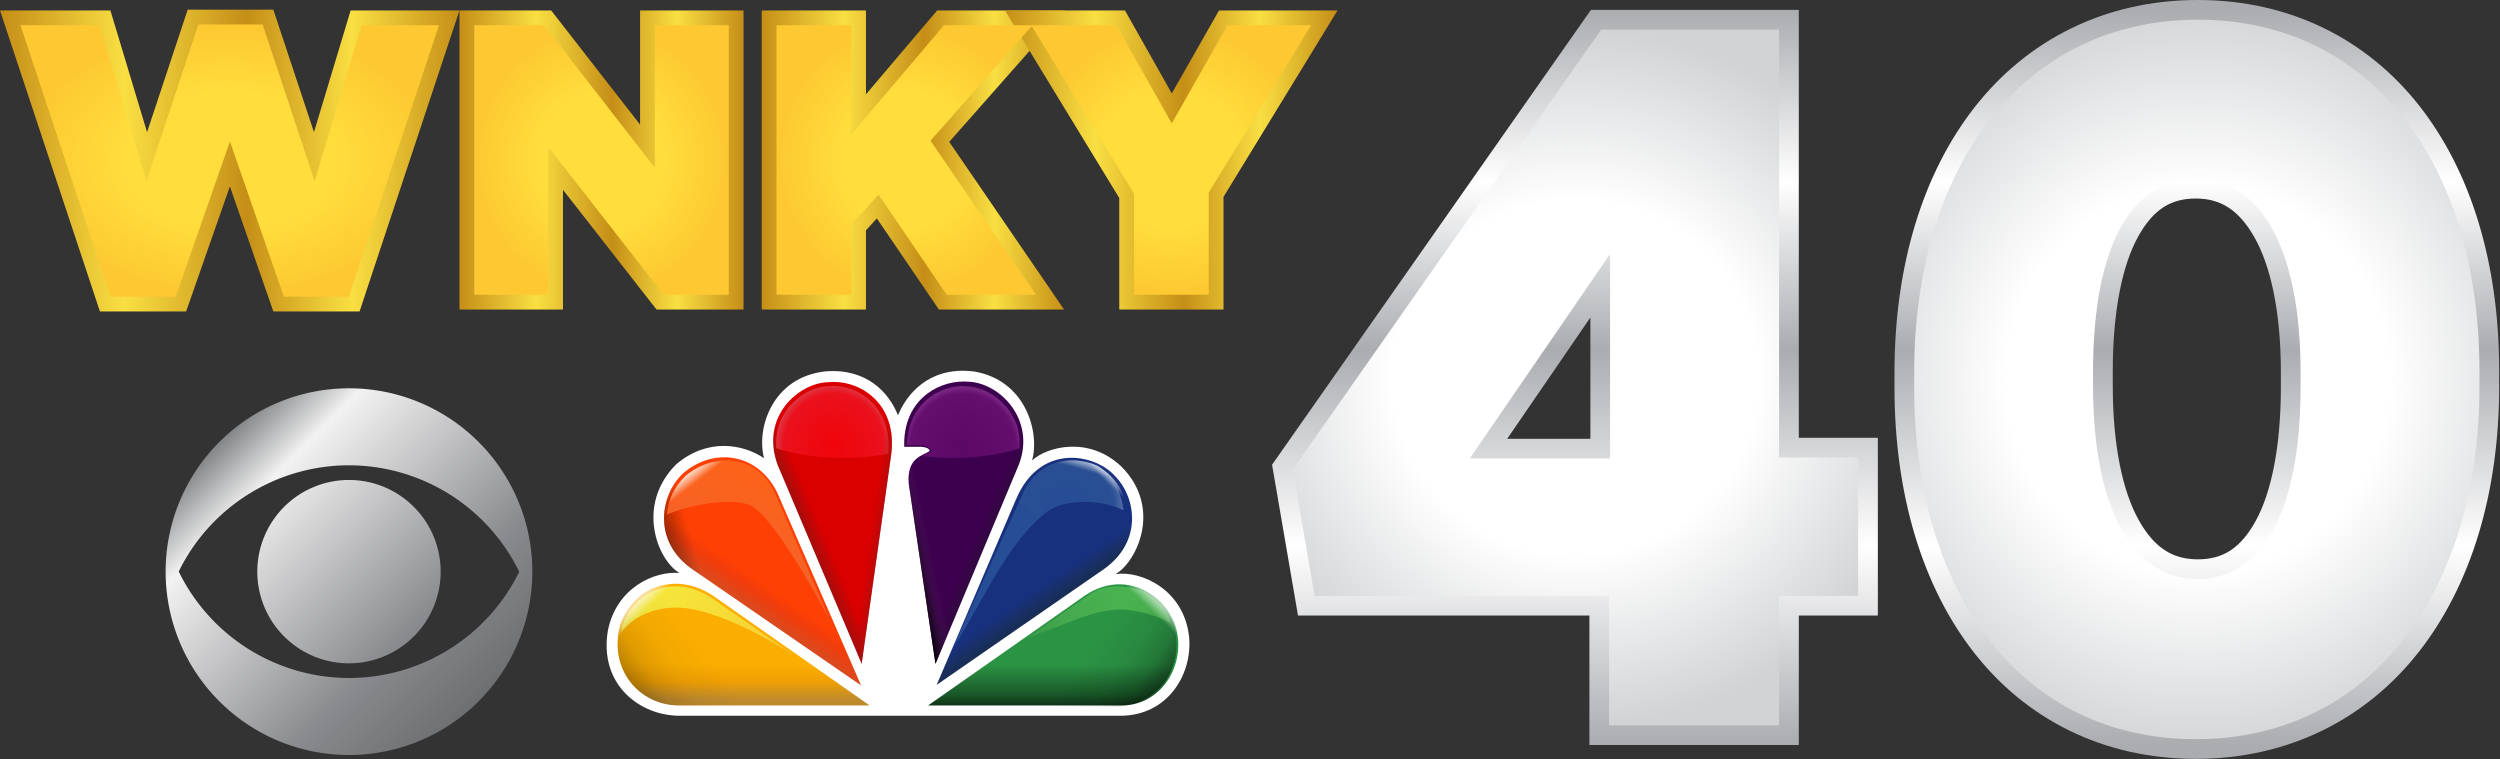 <?xml version="1.0" encoding="UTF-8" standalone="no"?>
<!-- Created with Inkscape (http://www.inkscape.org/) -->

<svg
   width="270.933mm"
   height="82.268mm"
   viewBox="0 0 270.933 82.268"
   version="1.1"
   id="svg17149"
   inkscape:version="1.1.2 (b8e25be833, 2022-02-05)"
   sodipodi:docname="WNKY_(2013).svg"
   xmlns:inkscape="http://www.inkscape.org/namespaces/inkscape"
   xmlns:sodipodi="http://sodipodi.sourceforge.net/DTD/sodipodi-0.dtd"
   xmlns:xlink="http://www.w3.org/1999/xlink"
   xmlns="http://www.w3.org/2000/svg"
   xmlns:svg="http://www.w3.org/2000/svg">
  <rect x="0" y="0" width="270.933" height="82.268" fill="#333333" stroke="none"/>
  <sodipodi:namedview
     id="namedview17151"
     pagecolor="#505050"
     bordercolor="#eeeeee"
     borderopacity="1"
     inkscape:pageshadow="0"
     inkscape:pageopacity="0"
     inkscape:pagecheckerboard="0"
     inkscape:document-units="mm"
     showgrid="false"
     inkscape:zoom="0.61355005"
     inkscape:cx="248.55348"
     inkscape:cy="123.86928"
     inkscape:window-width="1366"
     inkscape:window-height="715"
     inkscape:window-x="-8"
     inkscape:window-y="-8"
     inkscape:window-maximized="1"
     inkscape:current-layer="svg17149"
     inkscape:object-paths="true"
     inkscape:snap-intersection-paths="true"
     inkscape:snap-smooth-nodes="true"
     inkscape:snap-midpoints="true"
     inkscape:snap-bbox="true"
     inkscape:bbox-paths="true"
     inkscape:snap-bbox-edge-midpoints="true"
     inkscape:snap-bbox-midpoints="true"
     inkscape:bbox-nodes="true"
     inkscape:snap-page="true" />
  <defs
     id="defs17146">
    <linearGradient
       inkscape:collect="always"
       id="linearGradient51776">
      <stop
         style="stop-color:#c58e17;stop-opacity:1"
         offset="0"
         id="stop51766" />
      <stop
         style="stop-color:#f9df42;stop-opacity:1"
         offset="0.271"
         id="stop51768" />
      <stop
         style="stop-color:#c58e17;stop-opacity:1"
         offset="0.537"
         id="stop51770" />
      <stop
         style="stop-color:#f9df42;stop-opacity:1"
         offset="0.766"
         id="stop51772" />
      <stop
         style="stop-color:#c58e17;stop-opacity:1"
         offset="1"
         id="stop51774" />
    </linearGradient>
    <linearGradient
       inkscape:collect="always"
       id="linearGradient34904">
      <stop
         style="stop-color:#ffdd3c;stop-opacity:1"
         offset="0"
         id="stop34898" />
      <stop
         style="stop-color:#ffdd3c;stop-opacity:1"
         offset="0.509"
         id="stop34900" />
      <stop
         style="stop-color:#fdc832;stop-opacity:1"
         offset="1"
         id="stop34902" />
    </linearGradient>
    <linearGradient
       inkscape:collect="always"
       id="linearGradient25497">
      <stop
         style="stop-color:#aaacb0;stop-opacity:1;"
         offset="0"
         id="stop25493" />
      <stop
         style="stop-color:white;stop-opacity:1"
         offset="0.271"
         id="stop29174" />
      <stop
         style="stop-color:#aaacb0;stop-opacity:1"
         offset="0.537"
         id="stop29304" />
      <stop
         style="stop-color:white;stop-opacity:1"
         offset="0.766"
         id="stop28541" />
      <stop
         style="stop-color:#aaacb0;stop-opacity:1"
         offset="1"
         id="stop25495" />
    </linearGradient>
    <linearGradient
       inkscape:collect="always"
       id="linearGradient16174">
      <stop
         style="stop-color:#565859;stop-opacity:1"
         offset="0"
         id="stop16170" />
      <stop
         style="stop-color:#88898c;stop-opacity:1"
         offset="0.394"
         id="stop21244" />
      <stop
         style="stop-color:#f2f2f2;stop-opacity:1"
         offset="0.86"
         id="stop18614" />
      <stop
         style="stop-color:#838587;stop-opacity:1"
         offset="1"
         id="stop16172" />
    </linearGradient>
    <linearGradient
       inkscape:collect="always"
       id="linearGradient8344">
      <stop
         style="stop-color:white;stop-opacity:1;"
         offset="0"
         id="stop8340" />
      <stop
         style="stop-color:white;stop-opacity:1"
         offset="0.509"
         id="stop8650" />
      <stop
         style="stop-color:#d1d3d5;stop-opacity:1"
         offset="1"
         id="stop8342" />
    </linearGradient>
    <linearGradient
       gradientTransform="matrix(2.87,0,0,-2.786,-584.296,1330.935)"
       y2="393.973"
       x2="255.297"
       y1="385.18"
       x1="249.017"
       gradientUnits="userSpaceOnUse"
       id="path3122-4_1_">
      <stop
         id="stop85"
         style="stop-color:#000000"
         offset="0" />
      <stop
         id="stop87"
         style="stop-color:#000000;stop-opacity:0"
         offset="1" />
    </linearGradient>
    <linearGradient
       id="linearGradient239"
       gradientUnits="userSpaceOnUse"
       x1="151.598"
       y1="7.975"
       x2="-13.402"
       y2="-46.025"
       gradientTransform="matrix(-1.849,0,0,1.849,598.947,302.371)">
      <stop
         offset="0"
         style="stop-color:#3c994a;stop-opacity:1"
         id="stop235" />
      <stop
         id="stop1246"
         style="stop-color:#45aa4e;stop-opacity:1;"
         offset="0.295" />
      <stop
         offset="1"
         style="stop-color:#4db852;stop-opacity:1"
         id="stop237" />
    </linearGradient>
    <linearGradient
       gradientTransform="matrix(2.87,0,0,-2.786,-584.296,1330.935)"
       y2="364.888"
       x2="243.592"
       y1="339.549"
       x1="211.707"
       gradientUnits="userSpaceOnUse"
       id="path6995-6_1_">
      <stop
         id="stop127"
         style="stop-color:#000000"
         offset="0" />
      <stop
         id="stop129"
         style="stop-color:#000000;stop-opacity:0.192"
         offset="0.506" />
      <stop
         id="stop131"
         style="stop-color:#000000;stop-opacity:0.067"
         offset="0.691" />
      <stop
         id="stop133"
         style="stop-color:#000000;stop-opacity:0"
         offset="1" />
    </linearGradient>
    <linearGradient
       gradientTransform="matrix(1.849,0,0,1.849,-18.626,302.371)"
       y2="-85.746"
       x2="140.548"
       y1="-186.082"
       x1="129.041"
       gradientUnits="userSpaceOnUse"
       id="linearGradient1615">
      <stop
         id="stop1611"
         style="stop-color:#ffffff;stop-opacity:1"
         offset="0" />
      <stop
         id="stop1613"
         style="stop-color:#FFFFFF;stop-opacity:0"
         offset="1" />
    </linearGradient>
    <linearGradient
       gradientTransform="matrix(1.849,0,0,1.849,-18.626,302.371)"
       y2="-85.746"
       x2="140.548"
       y1="-186.082"
       x1="129.041"
       gradientUnits="userSpaceOnUse"
       id="linearGradient1694">
      <stop
         id="stop1690"
         style="stop-color:#ffffff;stop-opacity:0"
         offset="0" />
      <stop
         id="stop1692"
         style="stop-color:#ffffff;stop-opacity:1"
         offset="1" />
    </linearGradient>
    <linearGradient
       id="linearGradient1571-4">
      <stop
         style="stop-color:#fbae01;stop-opacity:1"
         offset="0"
         id="stop1567-5" />
      <stop
         style="stop-color:#ef9f04;stop-opacity:1"
         offset="0.41"
         id="stop1573-8" />
      <stop
         style="stop-color:#bf8b2d;stop-opacity:1"
         offset="0.789"
         id="stop1575-1" />
      <stop
         style="stop-color:#bb8826;stop-opacity:0.988"
         offset="1"
         id="stop1569-6" />
    </linearGradient>
    <linearGradient
       gradientTransform="matrix(-1.849,0,0,1.849,598.947,302.371)"
       y2="-46.025"
       x2="-13.402"
       y1="7.975"
       x1="151.598"
       gradientUnits="userSpaceOnUse"
       id="linearGradient1188-1">
      <stop
         id="stop1184-1"
         style="stop-color:#f7ce35;stop-opacity:1"
         offset="0" />
      <stop
         id="stop1186-4"
         style="stop-color:#f5ea3a;stop-opacity:1"
         offset="1" />
    </linearGradient>
    <linearGradient
       gradientTransform="matrix(-1.849,0,0,1.849,598.208,302.371)"
       y2="-71.184"
       x2="86.293"
       y1="-143.23"
       x1="91.779"
       gradientUnits="userSpaceOnUse"
       id="linearGradient1657-6">
      <stop
         id="stop1653-8"
         style="stop-color:#274d94;stop-opacity:1"
         offset="0" />
      <stop
         id="stop78960"
         style="stop-color:#294e93;stop-opacity:1;"
         offset="0.155" />
      <stop
         id="stop72035"
         style="stop-color:#4f6ea6;stop-opacity:1"
         offset="0.185" />
      <stop
         id="stop1655-3"
         style="stop-color:#3075af;stop-opacity:0.476"
         offset="1" />
    </linearGradient>
    <linearGradient
       gradientTransform="matrix(2.87,0,0,-2.786,-584.296,1330.935)"
       y2="364.886"
       x2="370.944"
       y1="339.547"
       x1="402.829"
       gradientUnits="userSpaceOnUse"
       id="linearGradient1903-9">
      <stop
         id="stop1895-2"
         style="stop-color:#9c1415;stop-opacity:1"
         offset="0" />
      <stop
         id="stop1901-1"
         style="stop-color:#9c1415;stop-opacity:0"
         offset="1" />
    </linearGradient>
    <linearGradient
       inkscape:collect="always"
       xlink:href="#linearGradient1747-4"
       id="linearGradient3939-3"
       gradientUnits="userSpaceOnUse"
       x1="86.978"
       y1="113.139"
       x2="79.461"
       y2="124.069"
       gradientTransform="matrix(0.208,0,0,0.209,59.678,35.709)" />
    <linearGradient
       inkscape:collect="always"
       id="linearGradient1747-4">
      <stop
         style="stop-color:#fe4004;stop-opacity:1"
         offset="0"
         id="stop1743-5" />
      <stop
         style="stop-color:#f13c0c;stop-opacity:1"
         offset="0.423"
         id="stop1749-6" />
      <stop
         style="stop-color:#da4a1e;stop-opacity:1"
         offset="1"
         id="stop1745-7" />
    </linearGradient>
    <linearGradient
       inkscape:collect="always"
       xlink:href="#linearGradient1909-0"
       id="linearGradient3936-4"
       gradientUnits="userSpaceOnUse"
       x1="114.443"
       y1="87.163"
       x2="107.845"
       y2="89.905"
       gradientTransform="matrix(0.208,0,0,0.209,59.678,35.709)" />
    <linearGradient
       inkscape:collect="always"
       id="linearGradient1909-0">
      <stop
         style="stop-color:#da0000;stop-opacity:1"
         offset="0"
         id="stop1905-6" />
      <stop
         style="stop-color:#a60d0c;stop-opacity:1"
         offset="1"
         id="stop1907-9" />
    </linearGradient>
    <linearGradient
       inkscape:collect="always"
       xlink:href="#linearGradient3232-4"
       id="linearGradient3933-1"
       gradientUnits="userSpaceOnUse"
       x1="188.735"
       y1="88.553"
       x2="201.554"
       y2="94.167"
       gradientTransform="matrix(0.208,0,0,0.209,59.678,35.709)" />
    <linearGradient
       inkscape:collect="always"
       id="linearGradient3232-4">
      <stop
         style="stop-color:#3d004e;stop-opacity:1"
         offset="0"
         id="stop3234-4" />
      <stop
         style="stop-color:#270f33;stop-opacity:1"
         offset="1"
         id="stop3236-5" />
    </linearGradient>
    <linearGradient
       inkscape:collect="always"
       xlink:href="#linearGradient1733-4"
       id="linearGradient3930-6"
       gradientUnits="userSpaceOnUse"
       x1="219.138"
       y1="114.948"
       x2="228.917"
       y2="129.13"
       gradientTransform="matrix(0.208,0,0,0.209,59.678,35.709)" />
    <linearGradient
       inkscape:collect="always"
       id="linearGradient1733-4">
      <stop
         style="stop-color:#18317f;stop-opacity:1"
         offset="0"
         id="stop1729-8" />
      <stop
         style="stop-color:#182e57;stop-opacity:1"
         offset="0.537"
         id="stop1735-1" />
      <stop
         style="stop-color:#182e57;stop-opacity:1"
         offset="1"
         id="stop1731-1" />
    </linearGradient>
    <linearGradient
       inkscape:collect="always"
       xlink:href="#linearGradient1563"
       id="linearGradient3927-3"
       gradientUnits="userSpaceOnUse"
       x1="235.377"
       y1="152.072"
       x2="235.377"
       y2="178.932"
       gradientTransform="matrix(0.208,0,0,0.209,59.678,35.709)" />
    <linearGradient
       inkscape:collect="always"
       id="linearGradient1563">
      <stop
         style="stop-color:#2b9344;stop-opacity:1;"
         offset="0"
         id="stop1559" />
      <stop
         style="stop-color:#195728;stop-opacity:1;"
         offset="0.539"
         id="stop1565" />
      <stop
         style="stop-color:black;stop-opacity:1"
         offset="1"
         id="stop1561" />
    </linearGradient>
    <linearGradient
       inkscape:collect="always"
       xlink:href="#path3122-4_1_"
       id="linearGradient1462-1"
       gradientUnits="userSpaceOnUse"
       gradientTransform="matrix(0.208,0,0,0.209,59.678,35.709)"
       x1="18.216"
       y1="96.52"
       x2="49.877"
       y2="87.8" />
    <linearGradient
       inkscape:collect="always"
       xlink:href="#linearGradient1571-4"
       id="linearGradient3924-3"
       gradientUnits="userSpaceOnUse"
       x1="58.282"
       y1="151.312"
       x2="58.282"
       y2="173.286"
       gradientTransform="matrix(0.208,0,0,0.209,59.678,35.709)" />
    <linearGradient
       inkscape:collect="always"
       xlink:href="#linearGradient1755-4"
       id="linearGradient3921-1"
       gradientUnits="userSpaceOnUse"
       x1="312.263"
       y1="18.672"
       x2="303.396"
       y2="42.958"
       gradientTransform="matrix(0.605,0,0,0.609,-102.351,36.142)" />
    <linearGradient
       inkscape:collect="always"
       id="linearGradient1755-4">
      <stop
         style="stop-color:#fe6413;stop-opacity:1"
         offset="0"
         id="stop1751-1" />
      <stop
         style="stop-color:#f4612e;stop-opacity:1"
         offset="1"
         id="stop1753-4" />
    </linearGradient>
    <linearGradient
       inkscape:collect="always"
       xlink:href="#linearGradient1694"
       id="linearGradient1784-7"
       gradientUnits="userSpaceOnUse"
       gradientTransform="matrix(0.605,0,0,0.609,-102.351,36.161)"
       x1="283.969"
       y1="22.52"
       x2="282.464"
       y2="20.563" />
    <linearGradient
       inkscape:collect="always"
       xlink:href="#linearGradient1188-1"
       id="linearGradient3915-9"
       gradientUnits="userSpaceOnUse"
       x1="303.382"
       y1="48.511"
       x2="275.152"
       y2="40.455"
       gradientTransform="matrix(0.605,0,0,0.609,-102.351,36.142)" />
    <linearGradient
       inkscape:collect="always"
       xlink:href="#linearGradient3889"
       id="linearGradient3906-0"
       gradientUnits="userSpaceOnUse"
       x1="331.81"
       y1="-4.698"
       x2="329.512"
       y2="27.299"
       gradientTransform="matrix(0.605,0,0,0.609,-102.351,36.142)" />
    <linearGradient
       inkscape:collect="always"
       id="linearGradient3889">
      <stop
         style="stop-color:white;stop-opacity:1;"
         offset="0"
         id="stop3891" />
      <stop
         style="stop-color:white;stop-opacity:0;"
         offset="1"
         id="stop3893" />
    </linearGradient>
    <radialGradient
       inkscape:collect="always"
       xlink:href="#linearGradient2233-7"
       id="radialGradient2223-6"
       cx="92.637"
       cy="28.082"
       fx="92.637"
       fy="28.082"
       r="3.137"
       gradientTransform="matrix(2.058,0,0,2.128,-92.909,-14.306)"
       gradientUnits="userSpaceOnUse" />
    <linearGradient
       inkscape:collect="always"
       id="linearGradient2233-7">
      <stop
         style="stop-color:#5c0866;stop-opacity:1"
         offset="0"
         id="stop2225-7" />
      <stop
         style="stop-color:#640e6d;stop-opacity:1"
         offset="0.827"
         id="stop2227-5" />
      <stop
         style="stop-color:#782380;stop-opacity:1"
         offset="0.907"
         id="stop2229-2" />
      <stop
         style="stop-color:#5f2e6a;stop-opacity:1"
         offset="1"
         id="stop2231-0" />
    </linearGradient>
    <linearGradient
       inkscape:collect="always"
       xlink:href="#linearGradient239"
       id="linearGradient4079-8-7"
       gradientUnits="userSpaceOnUse"
       gradientTransform="matrix(-0.181,0,0,0.185,120.966,67.238)"
       x1="92.636"
       y1="-13.579"
       x2="15.041"
       y2="-38.037" />
    <linearGradient
       inkscape:collect="always"
       xlink:href="#linearGradient1657-6"
       id="linearGradient79430"
       x1="103.701"
       y1="329.269"
       x2="90.594"
       y2="327.43"
       gradientUnits="userSpaceOnUse"
       gradientTransform="matrix(0.581,0,0,0.581,38.697,-132.899)" />
    <radialGradient
       inkscape:collect="always"
       xlink:href="#linearGradient1657-6"
       id="radialGradient1659-1"
       cx="37.72"
       cy="23.706"
       fx="37.72"
       fy="23.706"
       r="4.788"
       gradientTransform="matrix(6.668,0,0,5.638,-143.445,-82.343)"
       gradientUnits="userSpaceOnUse" />
    <linearGradient
       inkscape:collect="always"
       xlink:href="#path6995-6_1_"
       id="linearGradient1522-5"
       gradientUnits="userSpaceOnUse"
       gradientTransform="matrix(0.208,0,0,0.209,59.678,35.709)"
       x1="20.818"
       y1="194.399"
       x2="68.238"
       y2="160.536" />
    <linearGradient
       inkscape:collect="always"
       xlink:href="#path6995-6_1_"
       id="linearGradient1556-9"
       gradientUnits="userSpaceOnUse"
       gradientTransform="matrix(-0.208,0,0,0.209,122.377,35.809)"
       x1="20.818"
       y1="194.399"
       x2="68.238"
       y2="160.536" />
    <linearGradient
       inkscape:collect="always"
       xlink:href="#linearGradient1615"
       id="linearGradient1608-6"
       gradientUnits="userSpaceOnUse"
       gradientTransform="matrix(0.208,0,0,0.209,59.678,35.709)"
       x1="25.603"
       y1="120.321"
       x2="29.407"
       y2="124.266" />
    <linearGradient
       inkscape:collect="always"
       xlink:href="#linearGradient1615"
       id="linearGradient1608-9-5"
       gradientUnits="userSpaceOnUse"
       gradientTransform="matrix(-0.208,0,0,0.209,122.742,35.809)"
       x1="25.603"
       y1="120.321"
       x2="29.407"
       y2="124.266" />
    <linearGradient
       inkscape:collect="always"
       xlink:href="#linearGradient1615"
       id="linearGradient1727-5"
       x1="40.169"
       y1="21.682"
       x2="39.689"
       y2="22.17"
       gradientUnits="userSpaceOnUse"
       gradientTransform="matrix(1.814,0,0,1.789,40.488,9.42)" />
    <linearGradient
       inkscape:collect="always"
       xlink:href="#linearGradient1615"
       id="linearGradient1814-6"
       gradientUnits="userSpaceOnUse"
       x1="38.264"
       y1="20.412"
       x2="37.995"
       y2="21.324"
       gradientTransform="matrix(1.814,0,0,1.789,40.488,9.42)" />
    <radialGradient
       inkscape:collect="always"
       xlink:href="#linearGradient1859-4"
       id="radialGradient1853-6"
       cx="806.913"
       cy="261.959"
       fx="806.913"
       fy="261.959"
       r="29.73"
       gradientTransform="matrix(0.205,0,0,0.212,-80.83,-10.411)"
       gradientUnits="userSpaceOnUse" />
    <linearGradient
       inkscape:collect="always"
       id="linearGradient1859-4">
      <stop
         style="stop-color:#f00409;stop-opacity:1"
         offset="0"
         id="stop1855-3" />
      <stop
         style="stop-color:#ea111d;stop-opacity:1"
         offset="0.827"
         id="stop1863-4" />
      <stop
         style="stop-color:#db434e;stop-opacity:1"
         offset="1"
         id="stop1857-2" />
    </linearGradient>
    <linearGradient
       inkscape:collect="always"
       xlink:href="#linearGradient1903-9"
       id="linearGradient1892-2"
       gradientUnits="userSpaceOnUse"
       gradientTransform="matrix(0.208,0,0,0.209,59.678,35.709)"
       x1="145.185"
       y1="95.198"
       x2="137.169"
       y2="94.08" />
    <linearGradient
       inkscape:collect="always"
       xlink:href="#linearGradient2284"
       id="linearGradient2277-5"
       gradientUnits="userSpaceOnUse"
       gradientTransform="matrix(0.208,0,0,0.209,59.678,35.709)"
       x1="166.547"
       y1="92.18"
       x2="157.177"
       y2="94.167" />
    <linearGradient
       inkscape:collect="always"
       id="linearGradient2284">
      <stop
         style="stop-color:#5a2466;stop-opacity:0"
         offset="0"
         id="stop2280" />
      <stop
         style="stop-color:black;stop-opacity:1"
         offset="1"
         id="stop2282" />
    </linearGradient>
    <radialGradient
       inkscape:collect="always"
       xlink:href="#linearGradient8344"
       id="radialGradient8346"
       cx="163.07"
       cy="44.499"
       fx="163.07"
       fy="44.499"
       r="28.68"
       gradientTransform="matrix(1.268,0,0,1.231,-46.908,-16.466)"
       gradientUnits="userSpaceOnUse" />
    <radialGradient
       inkscape:collect="always"
       xlink:href="#linearGradient8344"
       id="radialGradient12282"
       cx="226.117"
       cy="44.699"
       fx="226.117"
       fy="44.699"
       r="28.68"
       gradientTransform="matrix(1.33,0,0,1.342,-77.726,-21.505)"
       gradientUnits="userSpaceOnUse" />
    <clipPath
       id="clipPath2999"
       clipPathUnits="userSpaceOnUse">
      <path
         inkscape:connector-curvature="0"
         id="path3001"
         d="M 15,15 H 618 V 645 H 15 Z" />
    </clipPath>
    <clipPath
       id="clipPath3013"
       clipPathUnits="userSpaceOnUse">
      <path
         inkscape:connector-curvature="0"
         id="path3015-0"
         d="M 15,15 H 627 V 645 H 15 Z" />
    </clipPath>
    <clipPath
       id="clipPath3021"
       clipPathUnits="userSpaceOnUse">
      <path
         inkscape:connector-curvature="0"
         id="path3023"
         d="M 14,14 H 619 V 646 H 14 Z" />
    </clipPath>
    <clipPath
       id="clipPath3055"
       clipPathUnits="userSpaceOnUse">
      <path
         inkscape:connector-curvature="0"
         id="path3057"
         d="M 15,15 H 627 V 645 H 15 Z" />
    </clipPath>
    <clipPath
       id="clipPath3087"
       clipPathUnits="userSpaceOnUse">
      <path
         inkscape:connector-curvature="0"
         id="path3089"
         d="M 0,0 H 642 V 660 H 0 Z" />
    </clipPath>
    <clipPath
       clipPathUnits="userSpaceOnUse"
       id="clipPath3095">
      <path
         inkscape:connector-curvature="0"
         d="M 15,15 H 627 V 645 H 15 Z"
         id="path3097" />
    </clipPath>
    <clipPath
       clipPathUnits="userSpaceOnUse"
       id="clipPath3081">
      <path
         inkscape:connector-curvature="0"
         d="M 15,15 H 627 V 645 H 15 Z"
         id="path3083" />
    </clipPath>
    <clipPath
       clipPathUnits="userSpaceOnUse"
       id="clipPath3049">
      <path
         inkscape:connector-curvature="0"
         d="M 15,15 H 627 V 645 H 15 Z"
         id="path3051" />
    </clipPath>
    <filter
       inkscape:collect="always"
       id="filter4743"
       x="-0.24"
       width="1.48"
       y="-0.24"
       height="1.48">
      <feGaussianBlur
         inkscape:collect="always"
         stdDeviation="18.516"
         id="feGaussianBlur4745" />
    </filter>
    <clipPath
       clipPathUnits="userSpaceOnUse"
       id="clipPath4749">
      <path
         d="M 92.594,0 C 41.486,-9.9999997e-7 0,41.486 0,92.594 0,143.702 41.486,185.156 92.594,185.156 143.702,185.156 185.156,143.702 185.156,92.594 185.156,41.486 143.702,0 92.594,0 Z m -3.406,39.5 c 0.915,-0.018 1.833,-0.012 2.75,0 30.87,-0.128 61.29,15.769 78.187,41.719 2.262,3.355 5.248,8.747 6.406,11.375 C 166.029,115.033 146.031,132.66 122.562,140.531 92.012,151.365 55.798,144.824 31.719,122.906 22.047,114.505 14.586,103.611 8.594,92.594 11.139,88.495 14.014,82.719 17.312,78.375 33.419,55.073 60.826,40.054 89.188,39.5 Z m 3.375,8.562 c -24.575,0 -44.5,19.925 -44.5,44.5 0,24.575 19.925,44.531 44.5,44.531 24.575,0 44.531,-19.957 44.531,-44.531 0,-24.575 -19.957,-44.5 -44.531,-44.5 z"
         style="fill:#e6e6e6;filter:url(#filter4743)"
         id="path4751"
         inkscape:connector-curvature="0" />
    </clipPath>
    <linearGradient
       inkscape:collect="always"
       xlink:href="#linearGradient16174"
       id="linearGradient16176"
       x1="37.964"
       y1="37.506"
       x2="5.68"
       y2="5.223"
       gradientUnits="userSpaceOnUse"
       gradientTransform="translate(16.806,39.401)" />
    <linearGradient
       inkscape:collect="always"
       xlink:href="#linearGradient25497"
       id="linearGradient25499"
       x1="173.745"
       y1="36.199"
       x2="173.745"
       y2="-38.399"
       gradientUnits="userSpaceOnUse"
       gradientTransform="translate(16.806,39.401)" />
    <linearGradient
       inkscape:collect="always"
       xlink:href="#linearGradient25497"
       id="linearGradient32048"
       x1="173.745"
       y1="36.199"
       x2="173.745"
       y2="-38.399"
       gradientUnits="userSpaceOnUse"
       gradientTransform="translate(16.806,39.401)" />
    <radialGradient
       inkscape:collect="always"
       xlink:href="#linearGradient34904"
       id="radialGradient32730"
       cx="7.077"
       cy="-23.111"
       fx="7.077"
       fy="-23.111"
       r="21.234"
       gradientTransform="matrix(1,0,0,0.65,16.236,31.322)"
       gradientUnits="userSpaceOnUse" />
    <radialGradient
       inkscape:collect="always"
       xlink:href="#linearGradient34904"
       id="radialGradient32738"
       cx="44.232"
       cy="-23.169"
       fx="44.232"
       fy="-23.169"
       r="12.912"
       gradientTransform="matrix(1,0,0,1.059,16.806,40.768)"
       gradientUnits="userSpaceOnUse" />
    <radialGradient
       inkscape:collect="always"
       xlink:href="#linearGradient34904"
       id="radialGradient32746"
       cx="75.155"
       cy="-23.169"
       fx="75.155"
       fy="-23.169"
       r="13.166"
       gradientTransform="matrix(1,0,0,1.039,16.806,40.295)"
       gradientUnits="userSpaceOnUse" />
    <radialGradient
       inkscape:collect="always"
       xlink:href="#linearGradient34904"
       id="radialGradient32754"
       cx="102.037"
       cy="-23.169"
       fx="102.037"
       fy="-23.169"
       r="14.201"
       gradientTransform="matrix(1,0,0,0.963,16.806,38.54)"
       gradientUnits="userSpaceOnUse" />
    <linearGradient
       inkscape:collect="always"
       xlink:href="#linearGradient51776"
       id="linearGradient42482"
       x1="-16.806"
       y1="-23.11"
       x2="29.819"
       y2="-23.11"
       gradientUnits="userSpaceOnUse"
       gradientTransform="translate(16.806,39.401)" />
    <linearGradient
       inkscape:collect="always"
       xlink:href="#linearGradient51776"
       id="linearGradient42490"
       x1="29.819"
       y1="-23.169"
       x2="58.643"
       y2="-23.169"
       gradientUnits="userSpaceOnUse"
       gradientTransform="translate(16.806,39.401)" />
    <linearGradient
       inkscape:collect="always"
       xlink:href="#linearGradient51776"
       id="linearGradient42693"
       x1="60.489"
       y1="-23.169"
       x2="91.296"
       y2="-23.169"
       gradientUnits="userSpaceOnUse"
       gradientTransform="translate(16.806,39.401)" />
    <linearGradient
       inkscape:collect="always"
       xlink:href="#linearGradient51776"
       id="linearGradient42701"
       x1="85.165"
       y1="-23.169"
       x2="118.915"
       y2="-23.169"
       gradientUnits="userSpaceOnUse"
       gradientTransform="translate(16.806,39.401)" />
  </defs>
  <g
     id="g64798"
     style="stroke:none;stroke-width:0.936"
     transform="scale(1.068)">
    <path
       style="color:black;-inkscape-font-specification:'Gotham Heavy';solid-color:black;fill:url(#linearGradient42482);stroke:none;stroke-width:0.936;-inkscape-stroke:none"
       d="M 19.047,0.98 14.924,13.41 11.203,1.059 H 0 l 10.139,30.543 h 1.082 7.668 l 4.439,-12.689 4.406,12.689 h 8.754 L 46.625,1.059 H 35.58 L 31.859,13.41 27.736,0.98 Z m 2.164,3 h 4.359 l 6.426,19.371 5.812,-19.293 H 42.469 L 34.322,28.602 H 29.869 L 23.338,9.801 16.76,28.602 H 12.303 L 4.156,4.059 h 4.816 l 5.812,19.293 z"
       id="path4642" />
    <path
       style="color:black;-inkscape-font-specification:'Gotham Heavy';solid-color:black;fill:url(#linearGradient42490);stroke:none;stroke-width:0.936;-inkscape-stroke:none"
       d="M 46.625,1.059 V 31.406 h 1.5 9.002 V 19.26 l 9.488,12.146 h 8.834 V 1.059 h -10.5 V 12.645 L 55.93,1.059 Z m 3,3 h 4.838 L 67.949,21.383 V 4.059 h 4.5 V 28.406 H 68.078 L 54.127,10.547 V 28.406 H 49.625 Z"
       id="path4644" />
    <path
       style="color:black;-inkscape-font-specification:'Gotham Heavy';solid-color:black;fill:url(#linearGradient42693);stroke:none;stroke-width:0.936;-inkscape-stroke:none"
       d="M 77.295,1.059 V 31.406 h 1.5 9.078 V 23.375 l 1.105,-1.213 6.291,9.244 H 107.973 L 96.32,14.395 108.102,1.059 H 95.096 L 87.873,9.57 V 1.059 Z m 3,3 h 4.578 V 17.738 L 96.484,4.059 h 4.963 l -8.924,10.104 9.758,14.244 h -5.426 l -7.537,-11.074 -4.445,4.883 v 6.191 h -4.578 z"
       id="path4646" />
    <path
       style="color:black;-inkscape-font-specification:'Gotham Heavy';solid-color:black;fill:url(#linearGradient42701);stroke:none;stroke-width:0.936;-inkscape-stroke:none"
       d="m 101.971,1.059 11.604,19.033 V 31.406 h 1.5 9.078 V 19.975 L 135.721,1.059 h -12.025 l -4.789,8.418 -4.754,-8.418 z m 5.344,3 h 5.086 l 6.498,11.504 6.541,-11.504 h 4.93 l -9.217,15.072 v 9.275 h -4.578 v -9.158 z"
       id="path4648" />
    <path
       d="m 11.221,30.101 h 6.603 l 5.509,-15.745 5.47,15.745 h 6.603 L 44.547,2.558 H 36.694 L 31.928,18.381 26.653,2.48 H 20.129 L 14.855,18.381 10.088,2.558 H 2.079 Z"
       style="font-weight:900;font-size:113.386px;font-family:Gotham;-inkscape-font-specification:'Gotham Heavy';letter-spacing:0px;baseline-shift:baseline;fill:url(#radialGradient32730);stroke:none;stroke-width:4.68"
       id="path3015" />
    <path
       d="m 48.125,29.906 h 7.501 V 14.903 l 11.721,15.002 h 6.603 V 2.558 H 66.449 V 17.013 L 55.197,2.558 h -7.071 z"
       style="font-weight:900;font-size:113.386px;font-family:Gotham;-inkscape-font-specification:'Gotham Heavy';letter-spacing:0px;baseline-shift:baseline;fill:url(#radialGradient32738);stroke:none;stroke-width:4.68"
       id="path3017" />
    <path
       d="m 78.794,29.906 h 7.579 v -7.111 l 2.774,-3.047 6.915,10.158 h 9.064 L 94.422,14.278 104.775,2.558 H 95.789 L 86.374,13.653 V 2.558 h -7.579 z"
       style="font-weight:900;font-size:113.386px;font-family:Gotham;-inkscape-font-specification:'Gotham Heavy';letter-spacing:0px;baseline-shift:baseline;fill:url(#radialGradient32746);stroke:none;stroke-width:4.68"
       id="path3019" />
    <path
       d="m 115.073,29.906 h 7.579 V 19.553 L 133.045,2.558 h -8.478 l -5.665,9.963 -5.626,-9.963 h -8.634 l 10.431,17.112 z"
       style="font-weight:900;font-size:113.386px;font-family:Gotham;-inkscape-font-specification:'Gotham Heavy';letter-spacing:0px;baseline-shift:baseline;fill:url(#radialGradient32754);stroke:none;stroke-width:4.68"
       id="path3021" />
    <path
       style="color:black;-inkscape-font-specification:'Gotham Heavy Semi-Condensed';solid-color:black;fill:url(#linearGradient25499);fill-opacity:1;stroke:none;stroke-width:0.936;-inkscape-stroke:none"
       d="m 161.438,1.002 -32.357,46.152 2.631,15.309 h 29.57 v 13.137 h 2 19.248 V 62.463 h 8.021 V 44.424 H 182.529 V 1.002 Z m 2.08,4 h 15.012 v 43.422 h 8.021 V 58.463 H 178.529 V 71.6 H 165.281 V 58.463 h -30.199 l -1.781,-10.361 z m 1.863,14.312 -20.037,29.209 h 3.797 16.24 z m -4,12.902 v 12.307 h -8.441 z"
       id="path6927" />
    <path
       style="color:black;-inkscape-font-specification:'Gotham Heavy Semi-Condensed';solid-color:black;fill:url(#linearGradient32048);fill-opacity:1;stroke:none;stroke-width:0.936;-inkscape-stroke:none"
       d="m 223.018,0 c -9.436,0 -17.3,4.065 -22.619,10.844 -5.319,6.779 -8.16,16.175 -8.16,26.957 v 1.504 c 0,10.775 2.787,20.143 8.057,26.9 5.269,6.758 13.089,10.799 22.521,10.799 9.436,0 17.302,-4.065 22.621,-10.844 5.319,-6.779 8.16,-16.175 8.16,-26.957 v -1.604 c 0,-10.778 -2.815,-20.126 -8.098,-26.857 C 240.217,4.011 232.399,0 223.018,0 Z m 0,4 c 8.268,0 14.741,3.359 19.336,9.213 4.595,5.854 7.244,14.307 7.244,24.387 v 1.604 c 0,10.077 -2.675,18.582 -7.309,24.488 -4.634,5.906 -11.159,9.312 -19.473,9.312 -8.317,0 -14.784,-3.38 -19.367,-9.258 -4.583,-5.878 -7.211,-14.358 -7.211,-24.441 v -1.504 c 0,-10.077 2.673,-18.582 7.307,-24.488 C 208.179,7.406 214.704,4 223.018,4 Z m -0.201,12.145 c -3.896,0 -7.31,2.226 -9.371,5.961 -2.061,3.735 -3.057,8.919 -3.057,15.594 v 1.404 c 0,6.685 1.051,11.905 3.164,15.66 2.113,3.755 5.558,5.994 9.465,5.994 3.896,0 7.312,-2.224 9.373,-5.959 2.061,-3.735 3.057,-8.921 3.057,-15.596 v -1.402 c 0,-6.637 -1.054,-11.855 -3.164,-15.619 -2.11,-3.764 -5.55,-6.037 -9.467,-6.037 z m 0,4 c 2.501,0 4.378,1.138 5.979,3.992 1.6,2.854 2.652,7.465 2.652,13.664 v 1.402 c 0,6.261 -1.009,10.854 -2.559,13.662 -1.549,2.808 -3.35,3.893 -5.871,3.893 -2.511,0 -4.381,-1.119 -5.979,-3.957 -1.597,-2.838 -2.65,-7.446 -2.65,-13.697 v -1.404 c 0,-6.261 1.009,-10.854 2.559,-13.662 1.549,-2.808 3.348,-3.893 5.869,-3.893 z"
       id="path6929" />
    <path
       d="m 163.28,73.6 h 17.248 v -13.137 h 8.022 v -14.039 h -8.022 V 3.003 h -18.05 l -31.287,44.625 2.206,12.836 h 29.883 z m -14.139,-27.076 14.24,-20.758 v 20.758 z"
       style="font-weight:900;font-stretch:semi-condensed;font-size:113.386px;font-family:Gotham;-inkscape-font-specification:'Gotham Heavy Semi-Condensed';letter-spacing:1.211px;baseline-shift:baseline;fill:url(#radialGradient8346);stroke:none;stroke-width:4.68"
       id="path2579" />
    <path
       d="m 222.817,75.004 c 17.75,0 28.78,-14.942 28.78,-35.8 v -1.604 c 0,-20.858 -10.931,-35.599 -28.58,-35.599 -17.75,0 -28.78,14.942 -28.78,35.8 v 1.504 c 0,20.858 10.83,35.7 28.58,35.7 z m 0.201,-16.245 c -6.418,0 -10.63,-6.719 -10.63,-19.655 v -1.404 c 0,-12.936 4.011,-19.555 10.429,-19.555 6.418,0 10.63,6.819 10.63,19.655 v 1.404 c 0,12.936 -4.011,19.555 -10.429,19.555 z"
       style="font-weight:900;font-stretch:semi-condensed;font-size:113.386px;font-family:Gotham;-inkscape-font-specification:'Gotham Heavy Semi-Condensed';letter-spacing:1.211px;baseline-shift:baseline;fill:url(#radialGradient12282);stroke:none;stroke-width:4.68"
       id="path2581" />
    <path
       id="path2986-9"
       d="M 91.125,42.148 C 90.203,39.838 87.957,37.343 83.75,37.686 c -5.358,0.585 -7.028,5.738 -6.219,8.812 -2.134,-1.45 -5.763,-2.088 -8.931,0.635 -4.09,4.114 -1.903,9.677 0.346,11.012 -2.478,-0.23 -6.394,1.45 -7.261,5.845 -0.922,5.457 3.224,8.638 7.261,8.638 h 44.761 c 4.668,0 7.258,-4.052 6.967,-7.873 -0.458,-4.987 -5.006,-6.901 -7.487,-6.491 2.073,-1.16 4.841,-6.611 0.631,-10.897 -3.341,-3.189 -7.601,-2.029 -9.098,-0.638 0.807,-2.664 -0.517,-8.171 -5.936,-9.042 -0.374,-0.042 -0.735,-0.065 -1.079,-0.065 -4.137,5.55e-4 -5.997,3.035 -6.581,4.527"
       style="display:inline;fill:white;stroke:none;stroke-width:0.101;stroke-miterlimit:4;stroke-dasharray:none;stroke-opacity:1"
       inkscape:connector-curvature="0"
       inkscape:export-filename="D:\SVG Recreation\NBC.png"
       inkscape:export-xdpi="90"
       inkscape:export-ydpi="90" />
    <path
       id="path2988-9"
       d="m 69.347,48.001 c -2.363,2.147 -3.224,7.011 1.037,9.854 L 87.379,69.555 79.138,50.611 C 77.411,46.141 72.688,45.166 69.347,48.001"
       style="fill:url(#linearGradient3939-3);fill-opacity:1;stroke:none;stroke-width:2.03"
       inkscape:connector-curvature="0"
       inkscape:export-filename="D:\SVG Recreation\NBC.png"
       inkscape:export-xdpi="90"
       inkscape:export-ydpi="90" />
    <path
       id="path2990-8"
       d="m 83.976,38.79 c -2.763,0.056 -6.911,3.358 -5.065,8.399 l 8.523,20.169 2.995,-21.214 c 0.693,-5.271 -3.282,-7.705 -6.453,-7.354"
       style="fill:url(#linearGradient3936-4);fill-opacity:1;stroke:none;stroke-width:2.03"
       inkscape:connector-curvature="0"
       inkscape:export-filename="D:\SVG Recreation\NBC.png"
       inkscape:export-xdpi="90"
       inkscape:export-ydpi="90" />
    <path
       id="path2992-87"
       d="m 91.759,45.335 h 1.612 c 0,0 0.861,0 0.977,0.407 -0.634,0.52 -2.36,0.585 -2.131,3.361 l 2.71,18.253 8.464,-20.223 c 1.732,-4.515 -1.903,-8.286 -5.126,-8.401 -0.151,-0.011 -0.302,-0.02 -0.458,-0.02 -2.894,0 -6.209,2.11 -6.047,6.623"
       style="fill:url(#linearGradient3933-1);fill-opacity:1;stroke:none;stroke-width:2.03"
       inkscape:connector-curvature="0"
       inkscape:export-filename="D:\SVG Recreation\NBC.png"
       inkscape:export-xdpi="90"
       inkscape:export-ydpi="90" />
    <path
       id="path2994-7"
       d="M 103.05,50.783 95.044,69.5 112.034,57.738 c 3.917,-2.787 3.285,-7.244 1.093,-9.447 -0.919,-1.037 -2.607,-1.838 -4.394,-1.838 -2.112,-2.77e-4 -4.372,1.124 -5.682,4.33"
       style="fill:url(#linearGradient3930-6);fill-opacity:1;stroke:none;stroke-width:2.03"
       inkscape:connector-curvature="0"
       inkscape:export-filename="D:\SVG Recreation\NBC.png"
       inkscape:export-xdpi="90"
       inkscape:export-ydpi="90" />
    <path
       id="path2996-5"
       d="M 110.132,60.401 94.176,71.584 h 19.647 c 4.031,0 6.621,-4.17 5.469,-7.997 -0.771,-2.405 -3.053,-4.293 -5.702,-4.296 -1.115,2.07e-4 -2.297,0.337 -3.458,1.11"
       style="fill:url(#linearGradient3927-3);fill-opacity:1;stroke:none;stroke-width:2.03"
       inkscape:connector-curvature="0"
       inkscape:export-filename="D:\SVG Recreation\NBC.png"
       inkscape:export-xdpi="90"
       inkscape:export-ydpi="90" />
    <path
       id="path2988-0-1"
       d="m 69.347,48.001 c -2.363,2.147 -3.224,7.011 1.037,9.854 L 87.379,69.555 79.138,50.611 C 77.411,46.141 72.688,45.166 69.347,48.001"
       style="display:inline;fill:url(#linearGradient1462-1);fill-opacity:1;stroke:none;stroke-width:2.03"
       inkscape:connector-curvature="0"
       inkscape:export-filename="D:\SVG Recreation\NBC.png"
       inkscape:export-xdpi="90"
       inkscape:export-ydpi="90" />
    <path
       id="path2998-5"
       d="M 68.889,71.584 H 88.245 L 72.285,60.401 c -3.687,-2.377 -7.833,-0.986 -9.33,2.958 -1.269,4.516 1.899,8.225 5.933,8.225"
       style="fill:url(#linearGradient3924-3);fill-opacity:1;stroke:none;stroke-width:2.03"
       inkscape:connector-curvature="0"
       inkscape:export-filename="D:\SVG Recreation\NBC.png"
       inkscape:export-xdpi="90"
       inkscape:export-ydpi="90" />
    <path
       style="fill:url(#linearGradient3921-1);fill-opacity:1;stroke:none;stroke-width:2.03"
       d="m 73.408,46.719 c -1.345,0.065 -2.722,0.602 -3.896,1.598 v 0.019 c -1.028,0.98 -1.732,2.368 -1.835,3.881 1.836,-0.831 6.322,-1.824 8.446,-0.957 1.828,0.747 5.97,7.542 8.19,11.91 L 78.817,50.447 c -1.011,-2.618 -3.167,-3.837 -5.409,-3.729 z"
       id="path3240-8"
       inkscape:connector-curvature="0"
       sodipodi:nodetypes="scccsccs"
       inkscape:export-filename="D:\SVG Recreation\NBC.png"
       inkscape:export-xdpi="90"
       inkscape:export-ydpi="90" />
    <path
       style="display:inline;fill:url(#linearGradient1784-7);fill-opacity:1;stroke:none;stroke-width:2.03"
       d="m 73.408,46.738 c -1.345,0.065 -2.722,0.602 -3.896,1.598 v 0.019 c -1.028,0.98 -1.732,2.368 -1.835,3.881 1.836,-0.831 6.322,-1.824 8.446,-0.957 1.828,0.747 5.97,7.542 8.19,11.91 l -5.496,-12.723 c -1.011,-2.618 -3.167,-3.837 -5.409,-3.729 z"
       id="path3240-2-5"
       inkscape:connector-curvature="0"
       sodipodi:nodetypes="scccsccs"
       inkscape:export-filename="D:\SVG Recreation\NBC.png"
       inkscape:export-xdpi="90"
       inkscape:export-ydpi="90" />
    <path
       style="fill:url(#linearGradient3915-9);fill-opacity:1;stroke:none;stroke-width:2.03"
       d="m 68.131,59.503 c -2.164,0.167 -4.073,1.581 -4.974,3.957 -0.066,0.234 -0.11,0.474 -0.151,0.704 l 0.076,-0.114 c 0,0 1.769,-2.397 5.523,-2.397 4.779,0 12.161,4.965 12.161,4.965 l -8.624,-5.992 c -1.332,-0.859 -2.711,-1.223 -4.01,-1.122 z"
       id="path3250-4"
       inkscape:connector-curvature="0"
       sodipodi:nodetypes="scccsccs"
       inkscape:export-filename="D:\SVG Recreation\NBC.png"
       inkscape:export-xdpi="90"
       inkscape:export-ydpi="90" />
    <path
       id="path2188-4"
       style="fill:url(#linearGradient3906-0);fill-opacity:1;stroke:none;stroke-width:2.03"
       d="m 92.087,44.505 c -0.022,0.213 -0.066,0.41 -0.069,0.635 0.021,0.002 0.046,1.64e-4 0.067,0.001 0.004,-0.211 -0.017,-0.437 0.002,-0.637 z"
       inkscape:export-filename="D:\SVG Recreation\NBC.png"
       inkscape:export-xdpi="90"
       inkscape:export-ydpi="90" />
    <path
       id="path2186-1-2"
       style="fill:url(#radialGradient2223-6);fill-opacity:1;stroke:none;stroke-width:2.03"
       d="m 97.654,39.166 c -0.341,0.001 -0.687,0.04 -1.032,0.109 -0.104,0.021 -0.204,0.063 -0.307,0.089 -0.243,0.064 -0.485,0.129 -0.722,0.226 -0.1,0.041 -0.194,0.1 -0.292,0.147 -0.236,0.114 -0.471,0.232 -0.693,0.381 -0.08,0.053 -0.152,0.119 -0.229,0.176 -0.231,0.172 -0.456,0.355 -0.663,0.567 -0.056,0.057 -0.105,0.122 -0.159,0.182 -0.214,0.24 -0.416,0.496 -0.592,0.781 -0.033,0.052 -0.061,0.11 -0.092,0.163 -0.18,0.314 -0.339,0.651 -0.464,1.016 -0.015,0.044 -0.028,0.09 -0.043,0.135 -0.124,0.39 -0.215,0.807 -0.266,1.253 -0.004,0.038 -0.009,0.076 -0.012,0.115 -0.02,0.2 0.001,0.426 -0.002,0.637 0.864,0.068 1.911,-0.183 2.486,0.626 -0.362,0.169 -0.677,0.337 -0.965,0.51 a 11.552,5.128 0 0 0 0.03,0.004 11.552,5.128 0 0 0 0.137,0.016 11.552,5.128 0 0 1 2.81e-4,0 11.552,5.128 0 0 0 0.138,0.016 11.552,5.128 0 0 1 0,2.79e-4 11.552,5.128 0 0 0 0.138,0.015 11.552,5.128 0 0 0 0.139,0.014 11.552,5.128 0 0 0 0.139,0.013 11.552,5.128 0 0 0 0.139,0.013 11.552,5.128 0 0 1 2.83e-4,0 11.552,5.128 0 0 0 0.139,0.011 11.552,5.128 0 0 0 0.14,0.011 11.552,5.128 0 0 0 0.14,0.01 11.552,5.128 0 0 0 0.141,0.01 11.552,5.128 0 0 0 0.141,0.009 11.552,5.128 0 0 0 0.141,0.008 11.552,5.128 0 0 0 0.141,0.007 11.552,5.128 0 0 1 2.82e-4,0 11.552,5.128 0 0 0 0.141,0.006 11.552,5.128 0 0 0 0.142,0.006 11.552,5.128 0 0 0 0.142,0.005 11.552,5.128 0 0 1 2.81e-4,0 11.552,5.128 0 0 0 0.142,0.004 11.552,5.128 0 0 0 0.142,0.004 11.552,5.128 0 0 0 0.142,0.002 11.552,5.128 0 0 1 2.81e-4,0 11.552,5.128 0 0 0 0.142,0.002 11.552,5.128 0 0 0 0.142,8.35e-4 11.552,5.128 0 0 0 0.087,0 11.552,5.128 0 0 1 2.83e-4,0 11.552,5.128 0 0 0 0.142,-2.79e-4 11.552,5.128 0 0 0 0.142,-0.001 11.552,5.128 0 0 0 0.142,-0.002 11.552,5.128 0 0 0 0.142,-0.004 11.552,5.128 0 0 0 0.142,-0.004 11.552,5.128 0 0 0 0.142,-0.004 11.552,5.128 0 0 0 0.142,-0.005 11.552,5.128 0 0 0 0.142,-0.006 11.552,5.128 0 0 0 0.141,-0.006 11.552,5.128 0 0 0 0.141,-0.007 11.552,5.128 0 0 0 0.141,-0.008 11.552,5.128 0 0 1 2.8e-4,0 11.552,5.128 0 0 0 0.141,-0.009 11.552,5.128 0 0 0 0.141,-0.01 11.552,5.128 0 0 0 0.14,-0.01 11.552,5.128 0 0 0 0.14,-0.011 11.552,5.128 0 0 0 0.139,-0.012 11.552,5.128 0 0 0 0.139,-0.012 11.552,5.128 0 0 0 0.139,-0.014 11.552,5.128 0 0 0 0.139,-0.014 11.552,5.128 0 0 0 0.138,-0.016 11.552,5.128 0 0 0 0.138,-0.016 11.552,5.128 0 0 0 0.137,-0.017 11.552,5.128 0 0 0 0.137,-0.017 11.552,5.128 0 0 0 0.136,-0.017 11.552,5.128 0 0 0 0.136,-0.019 11.552,5.128 0 0 1 2.8e-4,-2.79e-4 11.552,5.128 0 0 0 0.135,-0.019 11.552,5.128 0 0 1 2.8e-4,-2.79e-4 11.552,5.128 0 0 0 0.135,-0.02 11.552,5.128 0 0 0 0.134,-0.021 11.552,5.128 0 0 1 2.9e-4,-2.79e-4 11.552,5.128 0 0 0 0.133,-0.022 11.552,5.128 0 0 0 0.133,-0.023 11.552,5.128 0 0 0 0.132,-0.023 11.552,5.128 0 0 0 0.132,-0.024 11.552,5.128 0 0 0 0.131,-0.024 11.552,5.128 0 0 0 0.13,-0.025 11.552,5.128 0 0 0 0.13,-0.026 11.552,5.128 0 0 0 0.129,-0.027 11.552,5.128 0 0 0 0.128,-0.027 11.552,5.128 0 0 1 0,-2.79e-4 11.552,5.128 0 0 0 0.127,-0.028 11.552,5.128 0 0 0 0.126,-0.029 11.552,5.128 0 0 1 2.8e-4,-2.77e-4 11.552,5.128 0 0 0 0.126,-0.029 11.552,5.128 0 0 0 0.125,-0.03 11.552,5.128 0 0 0 0.124,-0.031 11.552,5.128 0 0 0 0.123,-0.031 11.552,5.128 0 0 0 0.122,-0.032 11.552,5.128 0 0 0 0.121,-0.033 11.552,5.128 0 0 1 2.9e-4,-2.79e-4 11.552,5.128 0 0 0 0.12,-0.033 11.552,5.128 0 0 0 0.119,-0.034 11.552,5.128 0 0 1 2.9e-4,-2.76e-4 11.552,5.128 0 0 0 0.118,-0.035 11.552,5.128 0 0 0 0.117,-0.035 11.552,5.128 0 0 0 0.117,-0.036 11.552,5.128 0 0 0 0.09,-0.028 v -2.79e-4 c 0.044,-0.478 0.032,-0.934 -0.028,-1.366 -0.06,-0.432 -0.168,-0.84 -0.314,-1.223 -0.103,-0.269 -0.247,-0.509 -0.385,-0.752 -0.092,-0.16 -0.181,-0.322 -0.286,-0.47 -0.129,-0.183 -0.269,-0.352 -0.415,-0.516 -0.134,-0.15 -0.271,-0.295 -0.417,-0.429 -0.144,-0.133 -0.29,-0.261 -0.442,-0.378 -0.175,-0.133 -0.354,-0.251 -0.537,-0.362 -0.14,-0.085 -0.278,-0.174 -0.421,-0.246 -0.218,-0.109 -0.437,-0.192 -0.655,-0.268 -0.115,-0.04 -0.23,-0.094 -0.343,-0.124 -0.333,-0.09 -0.661,-0.147 -0.968,-0.153 -0.188,-0.021 -0.374,-0.039 -0.567,-0.038 z"
       inkscape:export-filename="D:\SVG Recreation\NBC.png"
       inkscape:export-xdpi="90"
       inkscape:export-ydpi="90" />
    <path
       id="path3693-9-4-6"
       style="display:inline;fill:url(#linearGradient4079-8-7);stroke:none;stroke-width:0.197"
       d="m 113.71,59.508 c 1.075,0.069 1.977,0.254 2.665,0.702 1.046,0.681 2.204,1.786 2.399,3.063 -0.989,-0.785 -3.938,-1.514 -5.412,-1.422 -2.307,0.143 -4.434,1.127 -6.568,1.923 -0.848,0.327 -1.698,0.648 -2.555,0.949 l 6.377,-4.442 c 0.858,-0.598 2.019,-0.842 3.094,-0.773 z"
       sodipodi:nodetypes="zscsccsz"
       inkscape:export-filename="D:\SVG Recreation\NBC.png"
       inkscape:export-xdpi="90"
       inkscape:export-ydpi="90" />
    <path
       id="path3993-3-5-7"
       style="display:inline;fill:url(#linearGradient79430);fill-opacity:1;stroke:none;stroke-width:0.197"
       d="m 105.235,52.788 -1.889,-1.733 -6.71,14.788 c 2.454,-3.579 4.969,-9.633 8.599,-13.055 z"
       inkscape:export-filename="D:\SVG Recreation\NBC.png"
       inkscape:export-xdpi="90"
       inkscape:export-ydpi="90" />
    <path
       id="path79427"
       style="display:inline;fill:url(#radialGradient1659-1);fill-opacity:1;stroke:none;stroke-width:0.197"
       d="m 108.868,46.719 c -1.876,-0.002 -3.78,0.857 -4.893,2.951 l -0.629,1.385 1.889,1.733 c 0.338,-0.318 0.684,-0.614 1.042,-0.883 1.673,-1.256 5.357,-1.308 7.698,-0.134 l 0.028,0.035 c -0.032,-0.329 -0.086,-0.655 -0.169,-0.978 -0.469,-1.73 -0.939,-2.517 -2.269,-3.432 -0.713,-0.468 -2.072,-0.676 -2.697,-0.676 z"
       inkscape:export-filename="D:\SVG Recreation\NBC.png"
       inkscape:export-xdpi="90"
       inkscape:export-ydpi="90" />
    <path
       id="path2998-7-4"
       d="M 68.889,71.584 H 88.245 L 72.285,60.401 c -3.687,-2.377 -7.833,-0.986 -9.33,2.958 -1.269,4.516 1.899,8.225 5.933,8.225"
       style="display:inline;opacity:0.6;fill:url(#linearGradient1522-5);fill-opacity:1;stroke:none;stroke-width:2.03"
       inkscape:connector-curvature="0"
       inkscape:export-filename="D:\SVG Recreation\NBC.png"
       inkscape:export-xdpi="90"
       inkscape:export-ydpi="90" />
    <path
       id="path2998-7-7-1"
       d="M 113.166,71.685 H 93.81 L 109.77,60.501 c 3.687,-2.377 7.833,-0.986 9.33,2.958 1.268,4.516 -1.899,8.225 -5.933,8.225"
       style="display:inline;fill:url(#linearGradient1556-9);fill-opacity:1;stroke:none;stroke-width:2.03"
       inkscape:connector-curvature="0"
       inkscape:export-filename="D:\SVG Recreation\NBC.png"
       inkscape:export-xdpi="90"
       inkscape:export-ydpi="90" />
    <path
       id="path2998-7-0-4"
       d="M 68.889,71.584 H 88.245 L 72.285,60.401 c -3.687,-2.377 -7.833,-0.986 -9.33,2.958 -1.269,4.516 1.899,8.225 5.933,8.225"
       style="display:inline;opacity:0.6;fill:url(#linearGradient1608-6);fill-opacity:1;stroke:none;stroke-width:2.03"
       inkscape:connector-curvature="0"
       inkscape:export-filename="D:\SVG Recreation\NBC.png"
       inkscape:export-xdpi="90"
       inkscape:export-ydpi="90" />
    <path
       id="path2998-7-0-0-0"
       d="M 113.532,71.685 H 94.176 L 110.135,60.501 c 3.687,-2.377 7.833,-0.986 9.33,2.958 1.269,4.516 -1.899,8.225 -5.933,8.225"
       style="display:inline;opacity:0.6;fill:url(#linearGradient1608-9-5);fill-opacity:1;stroke:none;stroke-width:2.03"
       inkscape:connector-curvature="0"
       inkscape:export-filename="D:\SVG Recreation\NBC.png"
       inkscape:export-xdpi="90"
       inkscape:export-ydpi="90" />
    <path
       sodipodi:nodetypes="cccccsccc"
       id="path3993-3-6-6"
       inkscape:connector-curvature="0"
       d="m 108.868,46.719 c 0.625,8.33e-4 1.984,0.209 2.697,0.677 1.33,0.915 2.09,1.702 2.559,3.432 0.084,0.323 0.137,0.65 0.169,0.978 l -0.028,-0.035 c -2.341,-1.174 -6.315,-1.122 -7.988,0.134 -4.204,3.157 -6.959,10.026 -9.641,13.938 l 7.34,-16.173 c 1.113,-2.094 3.016,-2.954 4.893,-2.952 z"
       style="display:inline;fill:url(#linearGradient1727-5);fill-opacity:1;stroke:none;stroke-width:0.197"
       inkscape:export-filename="D:\SVG Recreation\NBC.png"
       inkscape:export-xdpi="90"
       inkscape:export-ydpi="90" />
    <path
       sodipodi:nodetypes="cccccsccc"
       id="path3993-3-6-5-7"
       inkscape:connector-curvature="0"
       d="m 108.868,46.719 c 0.625,8.33e-4 1.984,0.209 2.697,0.677 1.33,0.915 2.09,1.702 2.559,3.432 0.084,0.323 0.137,0.65 0.169,0.978 l -0.028,-0.035 c -2.341,-1.174 -6.315,-1.122 -7.988,0.134 -4.204,3.157 -6.959,10.026 -9.641,13.938 l 7.34,-16.173 c 1.113,-2.094 3.016,-2.954 4.893,-2.952 z"
       style="display:inline;fill:url(#linearGradient1814-6);fill-opacity:1;stroke:none;stroke-width:0.197"
       inkscape:export-filename="D:\SVG Recreation\NBC.png"
       inkscape:export-xdpi="90"
       inkscape:export-ydpi="90" />
    <path
       id="path1850-5"
       style="fill:url(#radialGradient1853-6);fill-opacity:1;stroke:none;stroke-width:2.03"
       d="m 78.788,45.492 a 11.552,5.128 0 0 0 0.09,0.028 11.552,5.128 0 0 0 0.117,0.036 11.552,5.128 0 0 0 0.117,0.035 11.552,5.128 0 0 0 0.119,0.035 11.552,5.128 0 0 0 0.119,0.034 11.552,5.128 0 0 0 0.121,0.034 11.552,5.128 0 0 0 0.121,0.033 11.552,5.128 0 0 0 0.122,0.032 11.552,5.128 0 0 0 0.123,0.031 11.552,5.128 0 0 0 0.124,0.031 11.552,5.128 0 0 0 0.125,0.03 11.552,5.128 0 0 0 0.126,0.03 11.552,5.128 0 0 0 0.126,0.029 11.552,5.128 0 0 0 0.127,0.028 11.552,5.128 0 0 0 0.128,0.027 11.552,5.128 0 0 0 0.129,0.027 11.552,5.128 0 0 0 0.13,0.026 11.552,5.128 0 0 0 0.13,0.026 11.552,5.128 0 0 0 0.131,0.024 11.552,5.128 0 0 0 0.132,0.024 11.552,5.128 0 0 0 0.132,0.023 11.552,5.128 0 0 0 0.133,0.023 11.552,5.128 0 0 0 0.134,0.022 11.552,5.128 0 0 0 0.134,0.021 11.552,5.128 0 0 0 0.135,0.02 11.552,5.128 0 0 0 0.135,0.02 11.552,5.128 0 0 0 0.136,0.019 11.552,5.128 0 0 0 0.136,0.018 11.552,5.128 0 0 0 0.137,0.017 11.552,5.128 0 0 0 0.137,0.017 11.552,5.128 0 0 0 0.138,0.016 11.552,5.128 0 0 0 0.138,0.015 11.552,5.128 0 0 0 0.139,0.014 11.552,5.128 0 0 0 0.139,0.014 11.552,5.128 0 0 0 0.139,0.013 11.552,5.128 0 0 0 0.139,0.012 11.552,5.128 0 0 0 0.14,0.011 11.552,5.128 0 0 0 0.14,0.01 11.552,5.128 0 0 0 0.141,0.01 11.552,5.128 0 0 0 0.141,0.009 11.552,5.128 0 0 0 0.141,0.008 11.552,5.128 0 0 0 0.141,0.007 11.552,5.128 0 0 0 0.141,0.006 11.552,5.128 0 0 0 0.142,0.006 11.552,5.128 0 0 0 0.142,0.005 11.552,5.128 0 0 0 0.142,0.004 11.552,5.128 0 0 0 0.142,0.004 11.552,5.128 0 0 0 0.142,0.003 11.552,5.128 0 0 0 0.142,0.001 11.552,5.128 0 0 0 0.142,0.001 11.552,5.128 0 0 0 0.142,2.79e-4 11.552,5.128 0 0 0 0.087,0 11.552,5.128 0 0 0 0.142,-8.35e-4 11.552,5.128 0 0 0 0.142,-0.001 11.552,5.128 0 0 0 0.142,-0.002 11.552,5.128 0 0 0 0.142,-0.004 11.552,5.128 0 0 0 0.142,-0.004 11.552,5.128 0 0 0 0.142,-0.005 11.552,5.128 0 0 0 0.142,-0.006 11.552,5.128 0 0 0 0.142,-0.006 11.552,5.128 0 0 0 0.141,-0.007 11.552,5.128 0 0 0 0.141,-0.008 11.552,5.128 0 0 0 0.141,-0.009 11.552,5.128 0 0 0 0.141,-0.01 11.552,5.128 0 0 0 0.14,-0.01 11.552,5.128 0 0 0 0.14,-0.011 11.552,5.128 0 0 0 0.14,-0.012 11.552,5.128 0 0 0 0.139,-0.013 11.552,5.128 0 0 0 0.139,-0.013 11.552,5.128 0 0 0 0.139,-0.014 11.552,5.128 0 0 0 0.138,-0.015 11.552,5.128 0 0 0 0.138,-0.016 11.552,5.128 0 0 0 0.137,-0.016 11.552,5.128 0 0 0 0.137,-0.017 11.552,5.128 0 0 0 0.136,-0.017 11.552,5.128 0 0 0 0.136,-0.018 11.552,5.128 0 0 0 0.135,-0.019 11.552,5.128 0 0 0 0.135,-0.02 11.552,5.128 0 0 0 0.134,-0.021 11.552,5.128 0 0 0 0.134,-0.022 11.552,5.128 0 0 0 0.133,-0.022 11.552,5.128 0 0 0 0.133,-0.023 11.552,5.128 0 0 0 0.132,-0.023 11.552,5.128 0 0 0 0.131,-0.024 11.552,5.128 0 0 0 0.076,-0.015 c 0.412,-4.515 -2.751,-6.863 -5.572,-6.873 -0.193,-5.56e-4 -0.379,0.017 -0.567,0.038 -2.287,0.047 -5.567,2.462 -5.211,6.288 z"
       inkscape:export-filename="D:\SVG Recreation\NBC.png"
       inkscape:export-xdpi="90"
       inkscape:export-ydpi="90" />
    <path
       id="path2990-0-2"
       d="m 83.976,38.79 c -2.763,0.056 -6.911,3.358 -5.065,8.399 l 8.523,20.169 2.995,-21.214 c 0.693,-5.271 -3.282,-7.705 -6.453,-7.354"
       style="display:inline;fill:url(#linearGradient1892-2);fill-opacity:1;stroke:none;stroke-width:2.03"
       inkscape:connector-curvature="0"
       inkscape:export-filename="D:\SVG Recreation\NBC.png"
       inkscape:export-xdpi="90"
       inkscape:export-ydpi="90" />
    <path
       id="path2992-8-9"
       d="m 91.759,45.335 h 1.612 c 0,0 0.861,0 0.977,0.407 -0.634,0.52 -2.36,0.585 -2.131,3.361 l 2.71,18.253 8.464,-20.223 c 1.732,-4.515 -1.903,-8.286 -5.126,-8.401 -0.151,-0.011 -0.302,-0.02 -0.458,-0.02 -2.894,0 -6.209,2.11 -6.047,6.623"
       style="display:inline;fill:url(#linearGradient2277-5);fill-opacity:1;stroke:none;stroke-width:2.03"
       inkscape:connector-curvature="0"
       inkscape:export-filename="D:\SVG Recreation\NBC.png"
       inkscape:export-xdpi="90"
       inkscape:export-ydpi="90" />
    <path
       style="fill:url(#linearGradient16176);fill-opacity:1;fill-rule:nonzero;stroke:none;stroke-width:12.383;stroke-linecap:round;stroke-linejoin:round;stroke-miterlimit:4;stroke-dasharray:none;stroke-opacity:1"
       d="m 35.412,39.401 a 18.606,18.606 0 0 0 -18.606,18.606 18.606,18.606 0 0 0 18.606,18.606 A 18.606,18.606 0 0 0 54.018,58.007 18.606,18.606 0 0 0 35.412,39.401 Z m 0,7.815 A 19.257,19.257 0 0 1 52.689,58.02 19.257,19.257 0 0 1 35.412,68.798 19.257,19.257 0 0 1 18.135,57.993 19.257,19.257 0 0 1 35.412,47.215 Z m 0,1.488 a 9.303,9.303 0 0 0 -9.303,9.303 9.303,9.303 0 0 0 9.303,9.303 9.303,9.303 0 0 0 9.303,-9.303 9.303,9.303 0 0 0 -9.303,-9.303 z"
       id="path4134" />
  </g>
</svg>
